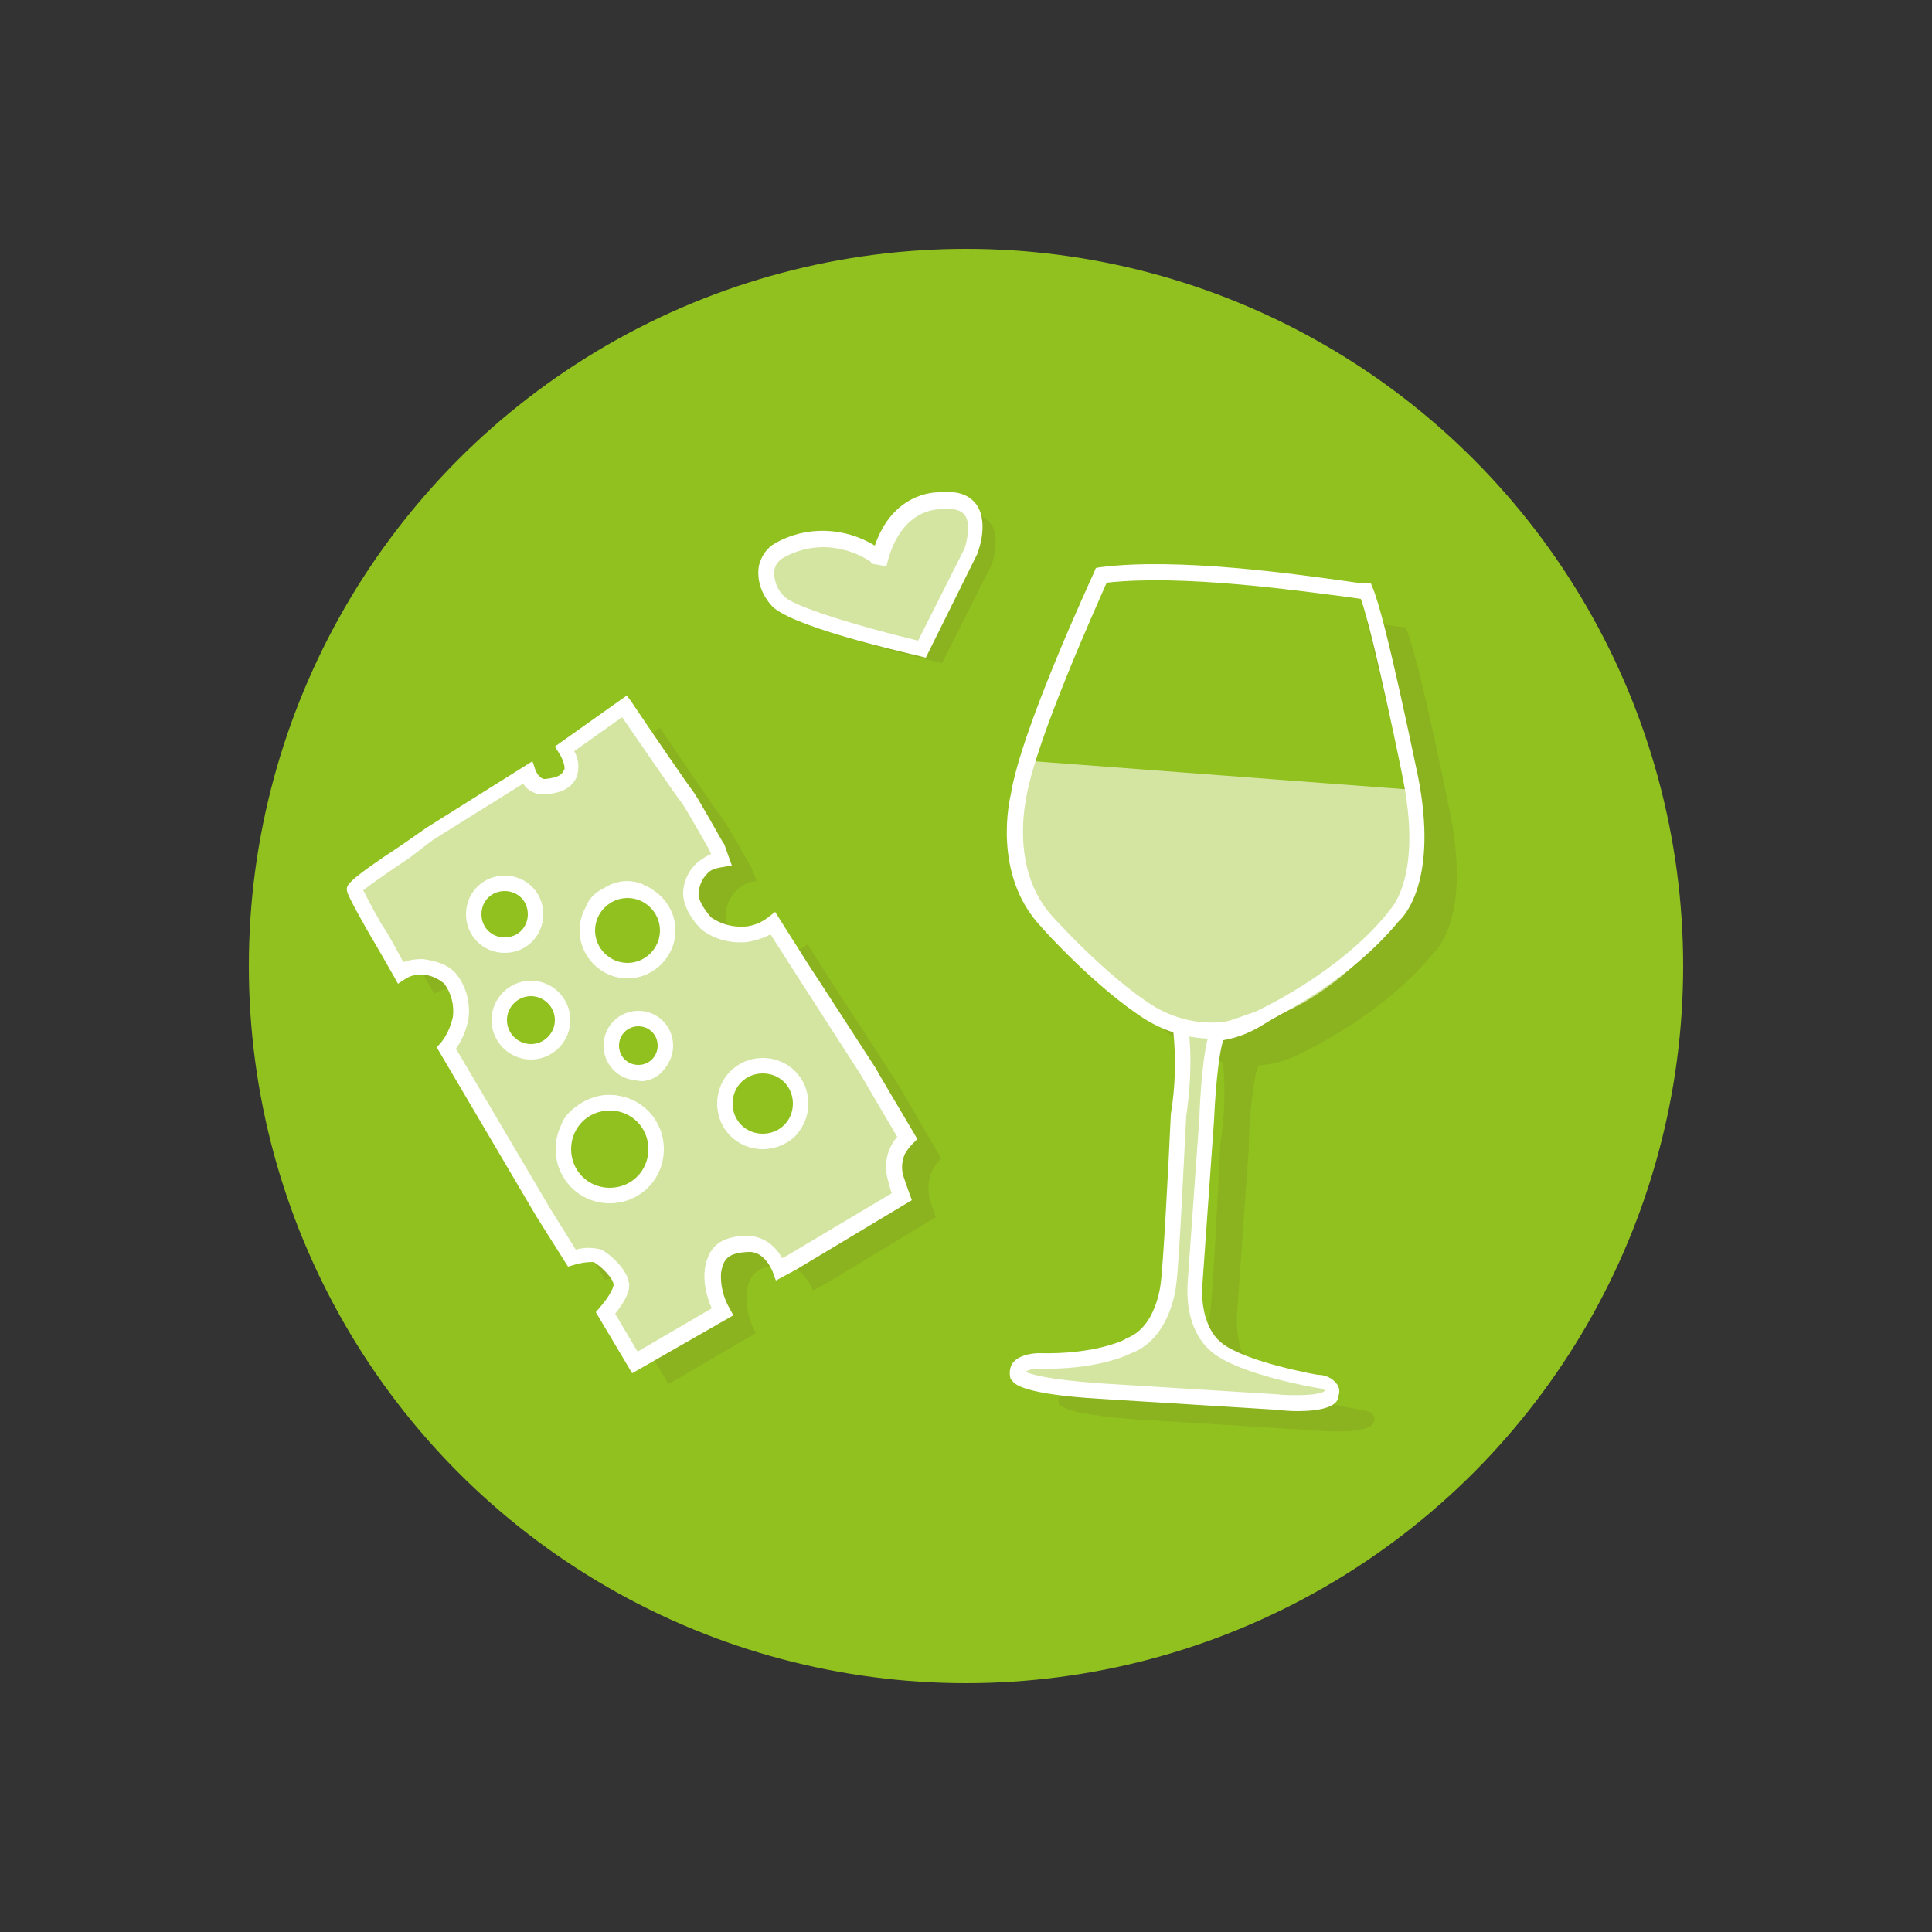 <?xml version="1.0" encoding="utf-8"?>
<!-- Generator: Adobe Illustrator 20.0.0, SVG Export Plug-In . SVG Version: 6.00 Build 0)  -->
<svg version="1.1" id="Layer_1" xmlns="http://www.w3.org/2000/svg" xmlns:xlink="http://www.w3.org/1999/xlink" x="0px" y="0px"
	 viewBox="0 0 250 250" style="enable-background:new 0 0 250 250;" xml:space="preserve">
<rect x="0" y="0" width="250" height="250" fill="#333333" stroke="none"/>
<style type="text/css">
	.st0{fill:#91C11E;}
	.st1{fill:#8BB21F;}
	.st2{fill:#FFFFFF;}
	.st3{fill:#D3E5A1;}
</style>
<title>HowItWorks_3Pairing_V2</title>
<circle class="st0" cx="125" cy="125" r="92.8"/>
<path class="st1" d="M163.1,137.3l-4.9-0.5l0,0c0.4,3.8,0.3,7.6-0.3,11.3c0,0-0.9,19.2-1.3,21.7c0,0-0.6,6.5-5.2,8.1
	c0,0-3.8,2.1-11.7,1.9c0,0-3.1,0-2.7,1.8c0,0-0.1,1.4,10.6,2.1l22.6,1.4c0,0,7.4,0.7,7.6-1.2c0,0,0.5-1.3-1.9-1.5
	c0,0-9.5-1.6-12.9-4.3c0,0-3.4-2-2.9-8.5l1.5-21.1C161.5,148.3,161.9,139.1,163.1,137.3c1.7-0.2,3.4-0.8,4.9-1.7L163.1,137.3z"/>
<path class="st1" d="M147.7,79c0,0-9.3,20.4-10.8,28.6c0,0-2.4,9.7,3.7,16.2c0,0,7,7.8,13.3,11.8c0,0,6.7,4.5,14,0.9
	c0,0,10.8-4.8,17.6-13.2c0,0,4.9-4,2.2-17.8c0,0-4.1-20.5-5.8-24.3C179.7,81,159.9,77.5,147.7,79z"/>
<path class="st1" d="M77.6,99.7c0,0,1.3,2.1,0.7,3.2s-1.5,1.5-3.2,1.7s-2.4-1.8-2.4-1.8l-5.1,3.2l-7.5,4.7l-3.3,2.3
	c0,0-6.7,4.4-6.6,4.8s2.5,4.8,3,5.6s3,5.2,3,5.2c0.8-0.5,1.8-0.8,2.8-0.7c1.4,0.2,2.9,0.6,3.6,1.6c1.1,1.5,1.6,3.3,1.3,5.1
	c-0.3,1.4-0.9,2.7-1.8,3.8l12.5,21.3l3.7,5.9c0,0,2.5-0.7,3.3-0.3s2.9,2.2,3.1,3.6s-2,3.8-2,3.8l3.8,6.4l11.3-6.6
	c-0.9-1.6-1.3-3.5-1.2-5.3c0.4-2.5,1.6-3.4,4.5-3.5s4.1,3.3,4.1,3.3l1.5-0.8l14.4-8.7c0,0-0.4-1.1-0.8-2.4c-0.3-1.2-0.2-2.5,0.3-3.6
	c0.3-0.6,0.7-1.1,1.2-1.6c0,0-4.7-8-5-8.6s-8.6-13.3-8.6-13.3l-3.7-5.8c-1,0.8-2.2,1.3-3.5,1.4c-1.8,0.2-3.7-0.3-5.2-1.4
	c-0.7-0.8-2-2.4-1.9-4c0.1-1.4,0.9-2.7,2-3.5c0.6-0.4,1.3-0.6,2-0.7l-0.6-1.6c0,0-3.3-5.9-3.9-6.6s-8-11.6-8-11.6L77.6,99.7z
	 M106.7,143.8c0.9,1.4,1.2,4.2-0.1,5.4s-3.2,1-4.9-0.1c0,0-2.4-3.6-2.1-4.6c0.3-1.1,1-2.1,2-2.8C103,140.6,105.8,142.5,106.7,143.8
	 M80.7,146.3c1.5-0.9,3.3-0.9,4.8,0c1.3,0.6,3.1,3.9,3.3,6.2s-4.2,4-5.5,3.7c0,0-3.2-0.5-5.1-5C77,148.3,79,147.1,80.7,146.3
	 M88.1,135.1c1.6,0.2,2.8,3,1.6,5c-1.4,2.6-4,1.4-5.1,0.4c-0.4-1.4-0.5-3.8,0.1-4.6C86,134.4,86.6,134.8,88.1,135.1 M83.1,118.7
	c2.3-1.2,3.3-0.8,4.7-0.2s2.5,3.2,2.7,5.5s-3.5,3.9-4.8,3.6c0,0-2.2,0.8-4.1-3.7C80.4,121,81.4,119.6,83.1,118.7 M70.4,117.6
	c1.5-0.1,2.8,2.6,2.7,3.5c0,0-0.1,2.1-2.9,3.3c-1.8,0.8-2.7-0.4-3.4-1.5c-0.7-0.9-0.8-2.1-0.3-3.1C66.9,118.9,68.9,117.7,70.4,117.6
	 M69.4,134.1c-0.5-1.3,1.3-2.3,2-2.2c0,0,1.7,0.2,3.3,2.6c1.1,1.6,0.3,2.3-0.3,2.8c-0.7,0.5-1.6,0.5-2.3,0.1
	C70.9,136.6,69.9,135.5,69.4,134.1"/>
<path class="st1" d="M116.3,74c0,0-5.9-4.8-12.8-0.9c0,0-3.6,2-0.3,6.4c1.9,2.5,18.7,6.3,18.7,6.3l6.4-12.7c0,0,2.7-7.3-4-6.5
	c0,0-6.1-0.4-8,8.2"/>
<circle class="st0" cx="73.9" cy="133.8" r="4.1"/>
<path class="st2" d="M73.9,138.9c-2.8,0-5.1-2.3-5.1-5.1c0-2.8,2.3-5.1,5.1-5.1c2.8,0,5.1,2.3,5.1,5.1
	C79,136.6,76.7,138.9,73.9,138.9z M73.9,130.7c-1.7,0-3.1,1.4-3.1,3.1c0,1.7,1.4,3.1,3.1,3.1c1.7,0,3.1-1.4,3.1-3.1
	S75.6,130.7,73.9,130.7C73.9,130.7,73.9,130.7,73.9,130.7z"/>
<circle class="st0" cx="70.5" cy="120.1" r="4"/>
<path class="st2" d="M70.5,125.1c-2.8,0-5-2.2-5-5s2.2-5,5-5s5,2.2,5,5S73.3,125.1,70.5,125.1z M70.5,117.1c-1.7,0-3,1.3-3,3
	s1.3,3,3,3s3-1.3,3-3S72.2,117.1,70.5,117.1L70.5,117.1z"/>
<circle class="st0" cx="86.4" cy="122.2" r="5.2"/>
<path class="st2" d="M86.4,128.4c-3.4,0-6.2-2.8-6.2-6.2s2.8-6.2,6.2-6.2s6.2,2.8,6.2,6.2v0C92.6,125.6,89.8,128.4,86.4,128.4z
	 M86.4,118c-2.3,0-4.2,1.9-4.2,4.2s1.9,4.2,4.2,4.2s4.2-1.9,4.2-4.2c0,0,0,0,0,0C90.6,119.9,88.7,118,86.4,118z"/>
<circle class="st0" cx="87.8" cy="137.1" r="3.5"/>
<path class="st2" d="M87.8,141.6c-2.5,0-4.5-2-4.5-4.5s2-4.5,4.5-4.5s4.5,2,4.5,4.5S90.3,141.6,87.8,141.6z M87.8,134.6
	c-1.4,0-2.5,1.1-2.5,2.5s1.1,2.5,2.5,2.5s2.5-1.1,2.5-2.5S89.2,134.6,87.8,134.6z"/>
<circle class="st0" cx="104" cy="144.6" r="4.9"/>
<path class="st2" d="M104,150.5c-3.3,0-5.9-2.6-5.9-5.9c0-3.3,2.6-5.9,5.9-5.9c3.3,0,5.9,2.6,5.9,5.9l0,0
	C109.9,147.9,107.3,150.5,104,150.5z M104,140.7c-2.2,0-3.9,1.7-3.9,3.9c0,2.2,1.7,3.9,3.9,3.9c2.2,0,3.9-1.7,3.9-3.9l0,0
	C107.9,142.4,106.2,140.7,104,140.7z"/>
<circle class="st0" cx="84.1" cy="150.6" r="6"/>
<path class="st2" d="M84.1,157.6c-3.9,0-7-3.1-7-7s3.1-7,7-7s7,3.1,7,7S88,157.6,84.1,157.6z M84.1,145.6c-2.8,0-5,2.2-5,5
	s2.2,5,5,5s5-2.2,5-5S86.9,145.6,84.1,145.6z"/>
<path class="st3" d="M109.9,74.2c0,0-3.1,2.7,2.2,5.1"/>
<path class="st2" d="M111.7,80.2c-2.2-1-3.4-2.2-3.7-3.7c-0.1-1.2,0.3-2.3,1.2-3.1l1.3,1.5l-0.7-0.8l0.7,0.8
	c-0.4,0.3-0.6,0.8-0.6,1.3c0.1,0.7,1,1.5,2.5,2.2L111.7,80.2z"/>
<path class="st0" d="M176,77l-33.4-2.8c0,0-8,13.7-10.9,34.8c0,0,26.8,21.1,50.3-7.6L176,77z"/>
<path class="st3" d="M182.8,102.2l-49.1-3.7c0,0-8.1,10.5,5.7,25.2c0,0,18.1,23.7,41.6-4.9l2.4-8.4L182.8,102.2z"/>
<path class="st3" d="M157.8,133.6l-4.9-0.5l0,0c0.4,3.8,0.3,7.6-0.3,11.3c0,0-0.9,19.2-1.3,21.7c0,0-0.6,6.5-5.2,8.1
	c0,0-3.8,2.1-11.7,1.9c0,0-3.1,0-2.7,1.8c0,0-0.1,1.4,10.6,2.1l22.6,1.4c0,0,7.4,0.7,7.6-1.2c0,0,0.5-1.3-1.9-1.5
	c0,0-9.5-1.6-12.9-4.3c0,0-3.4-2-2.9-8.5l1.5-21.1C156.3,144.7,156.6,135.4,157.8,133.6c1.7-0.2,3.4-0.8,4.9-1.7L157.8,133.6z"/>
<path class="st2" d="M167.9,182.6c-1,0-2.1-0.1-3.1-0.2l-22.6-1.4c-9.8-0.6-10.9-1.9-11.2-2.3c-0.2-0.2-0.3-0.4-0.3-0.6
	c-0.1-0.6,0-1.3,0.4-1.8c0.9-1.1,2.9-1.2,3.3-1.2c7.5,0.2,11.2-1.8,11.2-1.8l0.1-0.1c4-1.4,4.5-7.2,4.5-7.2c0.3-2,1-15,1.3-21.7
	v-0.1c0.6-3.6,0.7-7.3,0.3-11l-0.1-1.2l5.9,0.6l13.8-4.8l-8.3,5c-1.5,0.9-3.1,1.5-4.8,1.8c-0.7,1.9-1.1,7.9-1.2,10.3l-1.5,21.2
	c-0.4,5.7,2.4,7.6,2.4,7.6l0.1,0.1c3.2,2.5,12.4,4.1,12.4,4.1c1,0,1.9,0.4,2.5,1.2c0.3,0.4,0.4,1,0.2,1.5
	C173.2,182.1,170.7,182.6,167.9,182.6z M132.7,177.5c0.6,0.3,2.7,1,9.6,1.5l22.6,1.4c2.9,0.3,6,0.1,6.5-0.4v-0.1
	c-0.3-0.2-0.7-0.3-1-0.3c-0.5-0.1-9.8-1.7-13.4-4.5c-0.5-0.4-3.8-2.8-3.3-9.4l1.5-21.1c0,0,0.2-6.9,1.1-10.3l-2.4-0.2
	c0.3,3.4,0.1,6.9-0.4,10.3c-0.1,1.4-0.9,19.3-1.3,21.8c0,0.2-0.7,7-5.8,8.9c-0.6,0.3-4.6,2.2-12.1,2
	C133.8,177.1,133.2,177.2,132.7,177.5z M171.6,179.8L171.6,179.8z"/>
<path class="st3" d="M73.2,96.9c0,0,1.3,2.1,0.7,3.2s-1.5,1.5-3.2,1.7s-2.4-1.8-2.4-1.8l-5.1,3.2l-7.5,4.7l-3.3,2.3
	c0,0-6.7,4.4-6.6,4.8s2.5,4.8,3,5.6s3,5.2,3,5.2c0.8-0.5,1.8-0.8,2.8-0.7c1.4,0.1,2.7,0.6,3.7,1.6c1.1,1.5,1.6,3.3,1.3,5.1
	c-0.3,1.4-0.9,2.7-1.8,3.8l12.5,21.3l3.7,5.9c0,0,2.5-0.7,3.3-0.3s2.9,2.2,3.1,3.6s-2,3.8-2,3.8l3.8,6.4l11.2-6.6
	c-0.9-1.6-1.3-3.5-1.2-5.3c0.4-2.5,1.6-3.4,4.5-3.5s4.1,3.3,4.1,3.3l1.5-0.8l14.3-8.6c0,0-0.4-1.1-0.8-2.4c-0.3-1.2-0.2-2.5,0.3-3.6
	c0.3-0.6,0.7-1.1,1.2-1.6c0,0-4.7-8-5-8.6s-8.6-13.3-8.6-13.3l-3.7-5.9c-1,0.8-2.2,1.3-3.5,1.4c-1.8,0.2-3.7-0.3-5.2-1.4
	c-0.7-0.8-2-2.4-1.9-4c0.1-1.4,0.9-2.7,2-3.5c0.6-0.4,1.3-0.6,2-0.7l-0.6-1.6c0,0-3.3-5.9-3.9-6.6s-8-11.6-8-11.6L73.2,96.9z
	 M102.3,141c0.9,1.4,1.2,4.2-0.1,5.4s-3.2,1-4.9-0.1c0,0-2.4-3.6-2.1-4.6c0.3-1.1,1-2.1,2-2.8C98.6,137.8,101.4,139.7,102.3,141
	 M76.3,143.5c1.5-0.9,3.3-0.9,4.8,0c1.3,0.6,3.1,3.9,3.3,6.2s-4.2,4-5.5,3.7c0,0-3.2-0.5-5.1-5C72.6,145.5,74.6,144.3,76.3,143.5
	 M83.7,132.3c1.6,0.2,2.8,3,1.6,5c-1.4,2.6-4,1.4-5.1,0.4c-0.4-1.4-0.5-3.8,0.1-4.6C81.6,131.6,82.2,132,83.7,132.3 M78.6,115.9
	c2.3-1.2,3.3-0.8,4.7-0.2s2.5,3.2,2.7,5.5s-3.5,3.9-4.8,3.6c0,0-2.2,0.8-4.1-3.7C75.9,118.2,76.9,116.7,78.6,115.9 M66,114.8
	c1.5-0.1,2.8,2.6,2.7,3.5c0,0-0.1,2.1-2.9,3.3c-1.8,0.8-2.7-0.4-3.4-1.5c-0.7-0.9-0.8-2.1-0.3-3.1C62.4,116.1,64.5,114.9,66,114.8
	 M65,131.4c-0.5-1.3,1.3-2.3,2-2.2c0,0,1.7,0.2,3.3,2.6c1.1,1.6,0.3,2.3-0.3,2.8c-0.7,0.5-1.7,0.6-2.4,0.1
	C66.4,133.9,65.5,132.7,65,131.4"/>
<path class="st2" d="M81.8,177.7l-4.7-7.9l0.5-0.6c0.9-1,1.8-2.4,1.8-3c-0.1-0.9-1.8-2.5-2.6-2.9c-0.9,0-1.7,0.1-2.6,0.4l-0.7,0.2
	l-4.1-6.5l-12.9-21.9L57,135c0.8-1,1.3-2.1,1.6-3.4c0.2-1.5-0.2-3.1-1.1-4.3c-0.8-0.7-1.9-1.2-3-1.2c-0.8,0-1.5,0.2-2.1,0.6
	l-0.9,0.6l-0.5-0.9c0,0-2.5-4.4-3-5.2c-0.3-0.5-3-5.2-3.1-5.9s-0.3-1.1,7-5.9l3.3-2.3l13.7-8.6l0.4,1.2c0,0,0.5,1.2,1.3,1.1
	c1.6-0.2,2.1-0.5,2.4-1.2c0.2-0.3-0.2-1.5-0.7-2.2l-0.5-0.8l9.3-6.6l0.6,0.8c2.8,4.2,7.5,11,7.9,11.5c0.6,0.7,3.4,5.8,4,6.8l0.1,0.1
	l1,2.8l-1.2,0.2c-0.6,0.1-1.1,0.2-1.6,0.5c-0.9,0.7-1.4,1.7-1.5,2.8c-0.1,0.8,0.5,1.9,1.6,3.2c1.3,0.9,2.8,1.3,4.4,1.2
	c1.1-0.1,2.1-0.5,3-1.2l0.9-0.7l4.3,6.8c1.4,2.1,8.3,12.8,8.7,13.4c0.2,0.4,3.1,5.3,5,8.5l0.4,0.7l-0.6,0.6c-0.4,0.4-0.7,0.8-1,1.3
	c-0.4,0.9-0.5,1.9-0.2,2.9c0.4,1.2,0.8,2.3,0.8,2.3l0.3,0.8l-15,9l-2.6,1.4l-0.4-1.1c0,0-1-2.7-3.1-2.6c-2.7,0.1-3.3,0.9-3.6,2.7
	c-0.1,1.6,0.3,3.2,1.1,4.6l0.5,0.9L81.8,177.7z M79.6,170l2.9,4.9l9.6-5.6c-0.7-1.6-1.1-3.3-0.9-5.1c0.5-3,2.1-4.2,5.4-4.3
	c2,0,3.7,1.2,4.6,2.9l0.6-0.3l13.6-8.1c-0.2-0.4-0.3-1-0.5-1.7c-0.6-2-0.1-4.1,1.2-5.6c-1.2-2-4.4-7.5-4.7-8s-5.3-8.2-8.5-13.2
	l-3.2-5c-0.9,0.5-1.9,0.8-3,1c-2.1,0.2-4.2-0.3-5.9-1.6l-0.2-0.2c-0.6-0.6-2.3-2.6-2.2-4.7c0.1-1.7,1-3.3,2.4-4.2
	c0.4-0.3,0.8-0.5,1.2-0.7l-0.2-0.5c-1.6-2.8-3.4-6-3.8-6.4c-0.5-0.6-5.7-8.2-7.5-10.8l-6.2,4.4c0.6,1,0.7,2.3,0.3,3.4
	c-0.8,1.6-2.2,2-4,2.2c-1.1,0.1-2.3-0.4-2.9-1.4l-11.7,7.3L53,111c-2.4,1.6-5,3.4-6,4.2c0.6,1.2,2.2,4.2,2.7,4.9s1.8,3.1,2.5,4.4
	c0.8-0.3,1.6-0.4,2.5-0.4c1.4,0.2,3.3,0.6,4.4,2c1.3,1.7,1.8,3.8,1.5,5.9c-0.3,1.3-0.8,2.6-1.6,3.7l12.2,20.7l3.3,5.3
	c1.1-0.3,2.2-0.3,3.3,0c0.9,0.4,3.4,2.5,3.6,4.4C81.6,167.3,80.4,169,79.6,170z M79.3,154.4c-0.2,0-0.4,0-0.6-0.1
	c-0.1,0-3.7-0.6-5.8-5.6c-1.6-4,1.7-5.6,3-6.2c1.8-1.1,4-1.1,5.8,0c1.8,0.9,3.6,4.6,3.8,7c0,1.1-0.5,2.2-1.4,2.9
	C82.7,153.6,81,154.3,79.3,154.4L79.3,154.4z M78.7,143.8c-0.7,0-1.3,0.2-1.9,0.5h-0.1c-1.9,0.9-2.8,1.7-2,3.6
	c1.6,3.9,4.2,4.4,4.3,4.4c1.3-0.1,2.6-0.6,3.6-1.4c0.4-0.3,0.7-0.7,0.7-1.2c-0.2-2.1-1.9-5-2.7-5.4l-0.1-0.1
	C80,144,79.4,143.8,78.7,143.8z M100.1,148.2c-1.2,0-2.3-0.4-3.3-1.1l-0.2-0.1l-0.1-0.2c-1.2-1.8-2.6-4.2-2.2-5.4
	c0.4-1.4,1.2-2.5,2.4-3.3c0.6-0.4,1.4-0.6,2.1-0.5c1.7,0.4,3.3,1.4,4.3,2.8l0,0c1.1,1.7,1.5,5-0.3,6.7
	C102.1,147.8,101.1,148.2,100.1,148.2z M98.1,145.6c0.7,0.4,2.3,1.2,3.5,0.1c0.8-0.8,0.7-3-0.1-4.1c-0.8-1-1.8-1.7-3-2
	c-0.2-0.1-0.5,0-0.7,0.1c-0.8,0.5-1.4,1.4-1.7,2.3C96.7,143.2,97.3,144.4,98.1,145.6L98.1,145.6z M83,139.9
	c-1.3-0.1-2.5-0.6-3.4-1.4l-0.2-0.2l-0.1-0.3c-0.3-1.2-0.7-4.2,0.3-5.5c1.5-1.7,2.5-1.6,3.9-1.3l0.5,0.1c1.1,0.2,2,1,2.4,2
	c0.7,1.4,0.7,3.1-0.1,4.5c-0.5,1-1.5,1.8-2.6,2C83.4,139.9,83.2,139.9,83,139.9L83,139.9z M81.1,137.1c0.6,0.5,1.4,0.8,2.1,0.7
	c0.5-0.1,1-0.5,1.2-1c0.5-0.8,0.5-1.8,0.1-2.6c-0.2-0.4-0.5-0.7-0.9-0.9h-0.1l-0.6-0.1c-1-0.2-1.2-0.3-1.9,0.6
	C80.8,134.9,80.8,136,81.1,137.1z M68.7,136c-0.6,0-1.1-0.2-1.6-0.5c-1.4-0.9-2.4-2.2-3-3.8c-0.3-0.8-0.2-1.7,0.4-2.3
	c0.6-0.8,1.6-1.2,2.6-1.2c0.2,0,2.2,0.3,4,3c1.6,2.4,0.1,3.6-0.5,4.1C70.1,135.8,69.4,136,68.7,136z M66.9,130.2
	c-0.3,0.1-0.7,0.3-0.9,0.6c-0.1,0.1-0.1,0.2,0,0.3c0.4,1.1,1.2,2.1,2.2,2.8c0.4,0.2,0.9,0.2,1.3-0.1c0.5-0.4,0.7-0.6,0.1-1.4
	C69,131.3,68,130.5,66.9,130.2z M80.8,125.8c-1.1,0-3-0.6-4.6-4.4c-1.7-4,0.5-5.8,2-6.5c1.7-1.1,3.8-1.2,5.5-0.2
	c1.9,0.8,3.1,3.8,3.3,6.3c0.1,1.2-0.5,2.4-1.4,3.1c-1.2,1.1-2.7,1.6-4.3,1.6C81.1,125.8,81,125.9,80.8,125.8L80.8,125.8z
	 M81.2,116.1c-0.7,0-1.5,0.3-2.1,0.7l0,0c-1.1,0.5-2.1,1.4-1,3.9c1.4,3.4,2.9,3.1,2.9,3.1l0.3-0.1l0.2,0.1c1,0,2-0.4,2.8-1.1
	c0.5-0.3,0.7-0.8,0.8-1.4c-0.2-2.3-1.3-4.3-2.1-4.7C82.4,116.3,81.8,116.2,81.2,116.1L81.2,116.1z M64.7,122.9
	c-1.7,0-2.7-1.5-3.1-2.2c-0.9-1.2-1-2.7-0.4-4c0.5-1.4,3-2.7,4.8-2.8c0.9,0,1.7,0.3,2.2,1c0.9,1,1.5,2.3,1.6,3.6
	c0,0-0.2,2.7-3.5,4.1C65.7,122.8,65.2,122.9,64.7,122.9L64.7,122.9z M66.1,115.8L66.1,115.8c-1.1,0.1-2.2,0.7-3,1.5l-0.1,0.1
	c-0.3,0.6-0.2,1.4,0.2,2c0.9,1.4,1.3,1.6,2.2,1.2c2.2-0.9,2.3-2.4,2.3-2.4c-0.1-0.8-0.5-1.5-1.1-2.1
	C66.5,115.9,66.3,115.8,66.1,115.8z"/>
<path class="st3" d="M113.7,72.2c0,0-5.9-4.8-12.8-0.9c0,0-3.6,2-0.3,6.4c1.9,2.5,18.7,6.3,18.7,6.3l6.4-12.7c0,0,2.7-7.3-4-6.5
	c0,0-6.1-0.4-8,8.2"/>
<path class="st2" d="M119.8,85.1l-0.8-0.2c-2.9-0.7-17.3-4-19.3-6.7c-1.2-1.4-1.8-3.2-1.5-5c0.3-1.2,1-2.3,2.1-2.9
	c4-2.3,9-2.1,12.9,0.3c2.3-6.7,7.5-6.9,8.3-6.9l0,0c2.2-0.2,3.7,0.2,4.7,1.4c1.8,2.2,0.5,6,0.3,6.4v0.1L119.8,85.1z M106.5,70.8
	c-1.8,0-3.6,0.5-5.2,1.4c-0.6,0.4-1,0.9-1.1,1.6c-0.1,1.2,0.3,2.4,1.2,3.3c1,1.3,9.5,3.9,17.4,5.8l6-11.9c0.3-0.9,0.9-3.3,0-4.4
	c-0.5-0.6-1.5-0.9-2.9-0.7h-0.2c-0.2,0-5.3-0.2-7,7.4l-1.5-0.3L113,73l-0.2-0.2h-0.1v-0.1C110.9,71.5,108.7,70.8,106.5,70.8z
	 M113.1,72.9L113.1,72.9L113.1,72.9z"/>
<circle class="st0" cx="68.7" cy="132" r="4.1"/>
<path class="st2" d="M68.7,137.1c-2.8,0-5.1-2.3-5.1-5.1c0-2.8,2.3-5.1,5.1-5.1c2.8,0,5.1,2.3,5.1,5.1
	C73.8,134.8,71.5,137.1,68.7,137.1z M68.7,128.9c-1.7,0-3.1,1.4-3.1,3.1c0,1.7,1.4,3.1,3.1,3.1c1.7,0,3.1-1.4,3.1-3.1
	C71.8,130.3,70.4,128.9,68.7,128.9C68.7,128.9,68.7,128.9,68.7,128.9z"/>
<circle class="st0" cx="65.3" cy="118.3" r="4"/>
<path class="st2" d="M65.3,123.3c-2.8,0-5-2.2-5-5s2.2-5,5-5s5,2.2,5,5S68.1,123.3,65.3,123.3z M65.3,115.3c-1.7,0-3,1.3-3,3
	s1.3,3,3,3s3-1.3,3-3l0,0C68.3,116.6,67,115.3,65.3,115.3z"/>
<circle class="st0" cx="81.2" cy="120.4" r="5.2"/>
<path class="st2" d="M81.2,126.6c-3.4,0-6.2-2.8-6.2-6.2s2.8-6.2,6.2-6.2s6.2,2.8,6.2,6.2v0C87.4,123.8,84.6,126.6,81.2,126.6z
	 M81.2,116.2c-2.3,0-4.2,1.9-4.2,4.2s1.9,4.2,4.2,4.2s4.2-1.9,4.2-4.2c0,0,0,0,0,0C85.4,118.1,83.5,116.2,81.2,116.2z"/>
<circle class="st0" cx="82.6" cy="135.3" r="3.5"/>
<path class="st2" d="M82.6,139.8c-2.5,0-4.5-2-4.5-4.5s2-4.5,4.5-4.5s4.5,2,4.5,4.5S85.1,139.8,82.6,139.8z M82.6,132.8
	c-1.4,0-2.5,1.1-2.5,2.5s1.1,2.5,2.5,2.5s2.5-1.1,2.5-2.5S84,132.8,82.6,132.8z"/>
<circle class="st0" cx="98.7" cy="142.8" r="4.9"/>
<path class="st2" d="M98.7,148.7c-3.3,0-5.9-2.6-5.9-5.9c0-3.3,2.6-5.9,5.9-5.9c3.3,0,5.9,2.6,5.9,5.9l0,0
	C104.6,146.1,102,148.7,98.7,148.7z M98.7,138.9c-2.2,0-3.9,1.7-3.9,3.9c0,2.2,1.7,3.9,3.9,3.9c2.2,0,3.9-1.7,3.9-3.9l0,0
	C102.6,140.6,100.9,138.9,98.7,138.9z"/>
<circle class="st0" cx="78.9" cy="148.7" r="6"/>
<path class="st2" d="M78.9,155.7c-3.9,0-7-3.1-7-7s3.1-7,7-7s7,3.1,7,7S82.8,155.7,78.9,155.7z M78.9,143.7c-2.8,0-5,2.2-5,5
	s2.2,5,5,5s5-2.2,5-5S81.7,143.7,78.9,143.7z"/>
<path class="st2" d="M156.8,134.4c-3,0-6-0.9-8.6-2.5c-6.3-4-13.2-11.6-13.5-12c-6.4-6.8-4-16.7-3.9-17.1
	c1.3-8.3,10.4-27.9,10.8-28.8l0.2-0.5l0.5-0.1c10.1-1.3,25.4,0.9,31.9,1.8c1.3,0.2,2.2,0.3,2.6,0.3h0.6l0.2,0.5
	c1.7,3.9,5.7,23.7,5.9,24.5c2.6,13.3-1.7,18-2.5,18.7c-6.9,8.4-17.5,13.2-17.9,13.4C161.2,133.8,159,134.4,156.8,134.4z M143.2,75.4
	c-1.4,3.2-9.2,20.5-10.4,27.8c0,0.2-2.2,9.3,3.4,15.4c0.1,0.1,7,7.8,13.1,11.6c0.3,0.2,6.4,4.1,13,0.8c0.1-0.1,10.7-4.8,17.3-12.9
	l0.1-0.2c0,0,4.4-3.9,1.9-16.8c0-0.2-3.8-18.8-5.5-23.6l-2.1-0.3C167.7,76.4,153,74.3,143.2,75.4L143.2,75.4z"/>
</svg>
